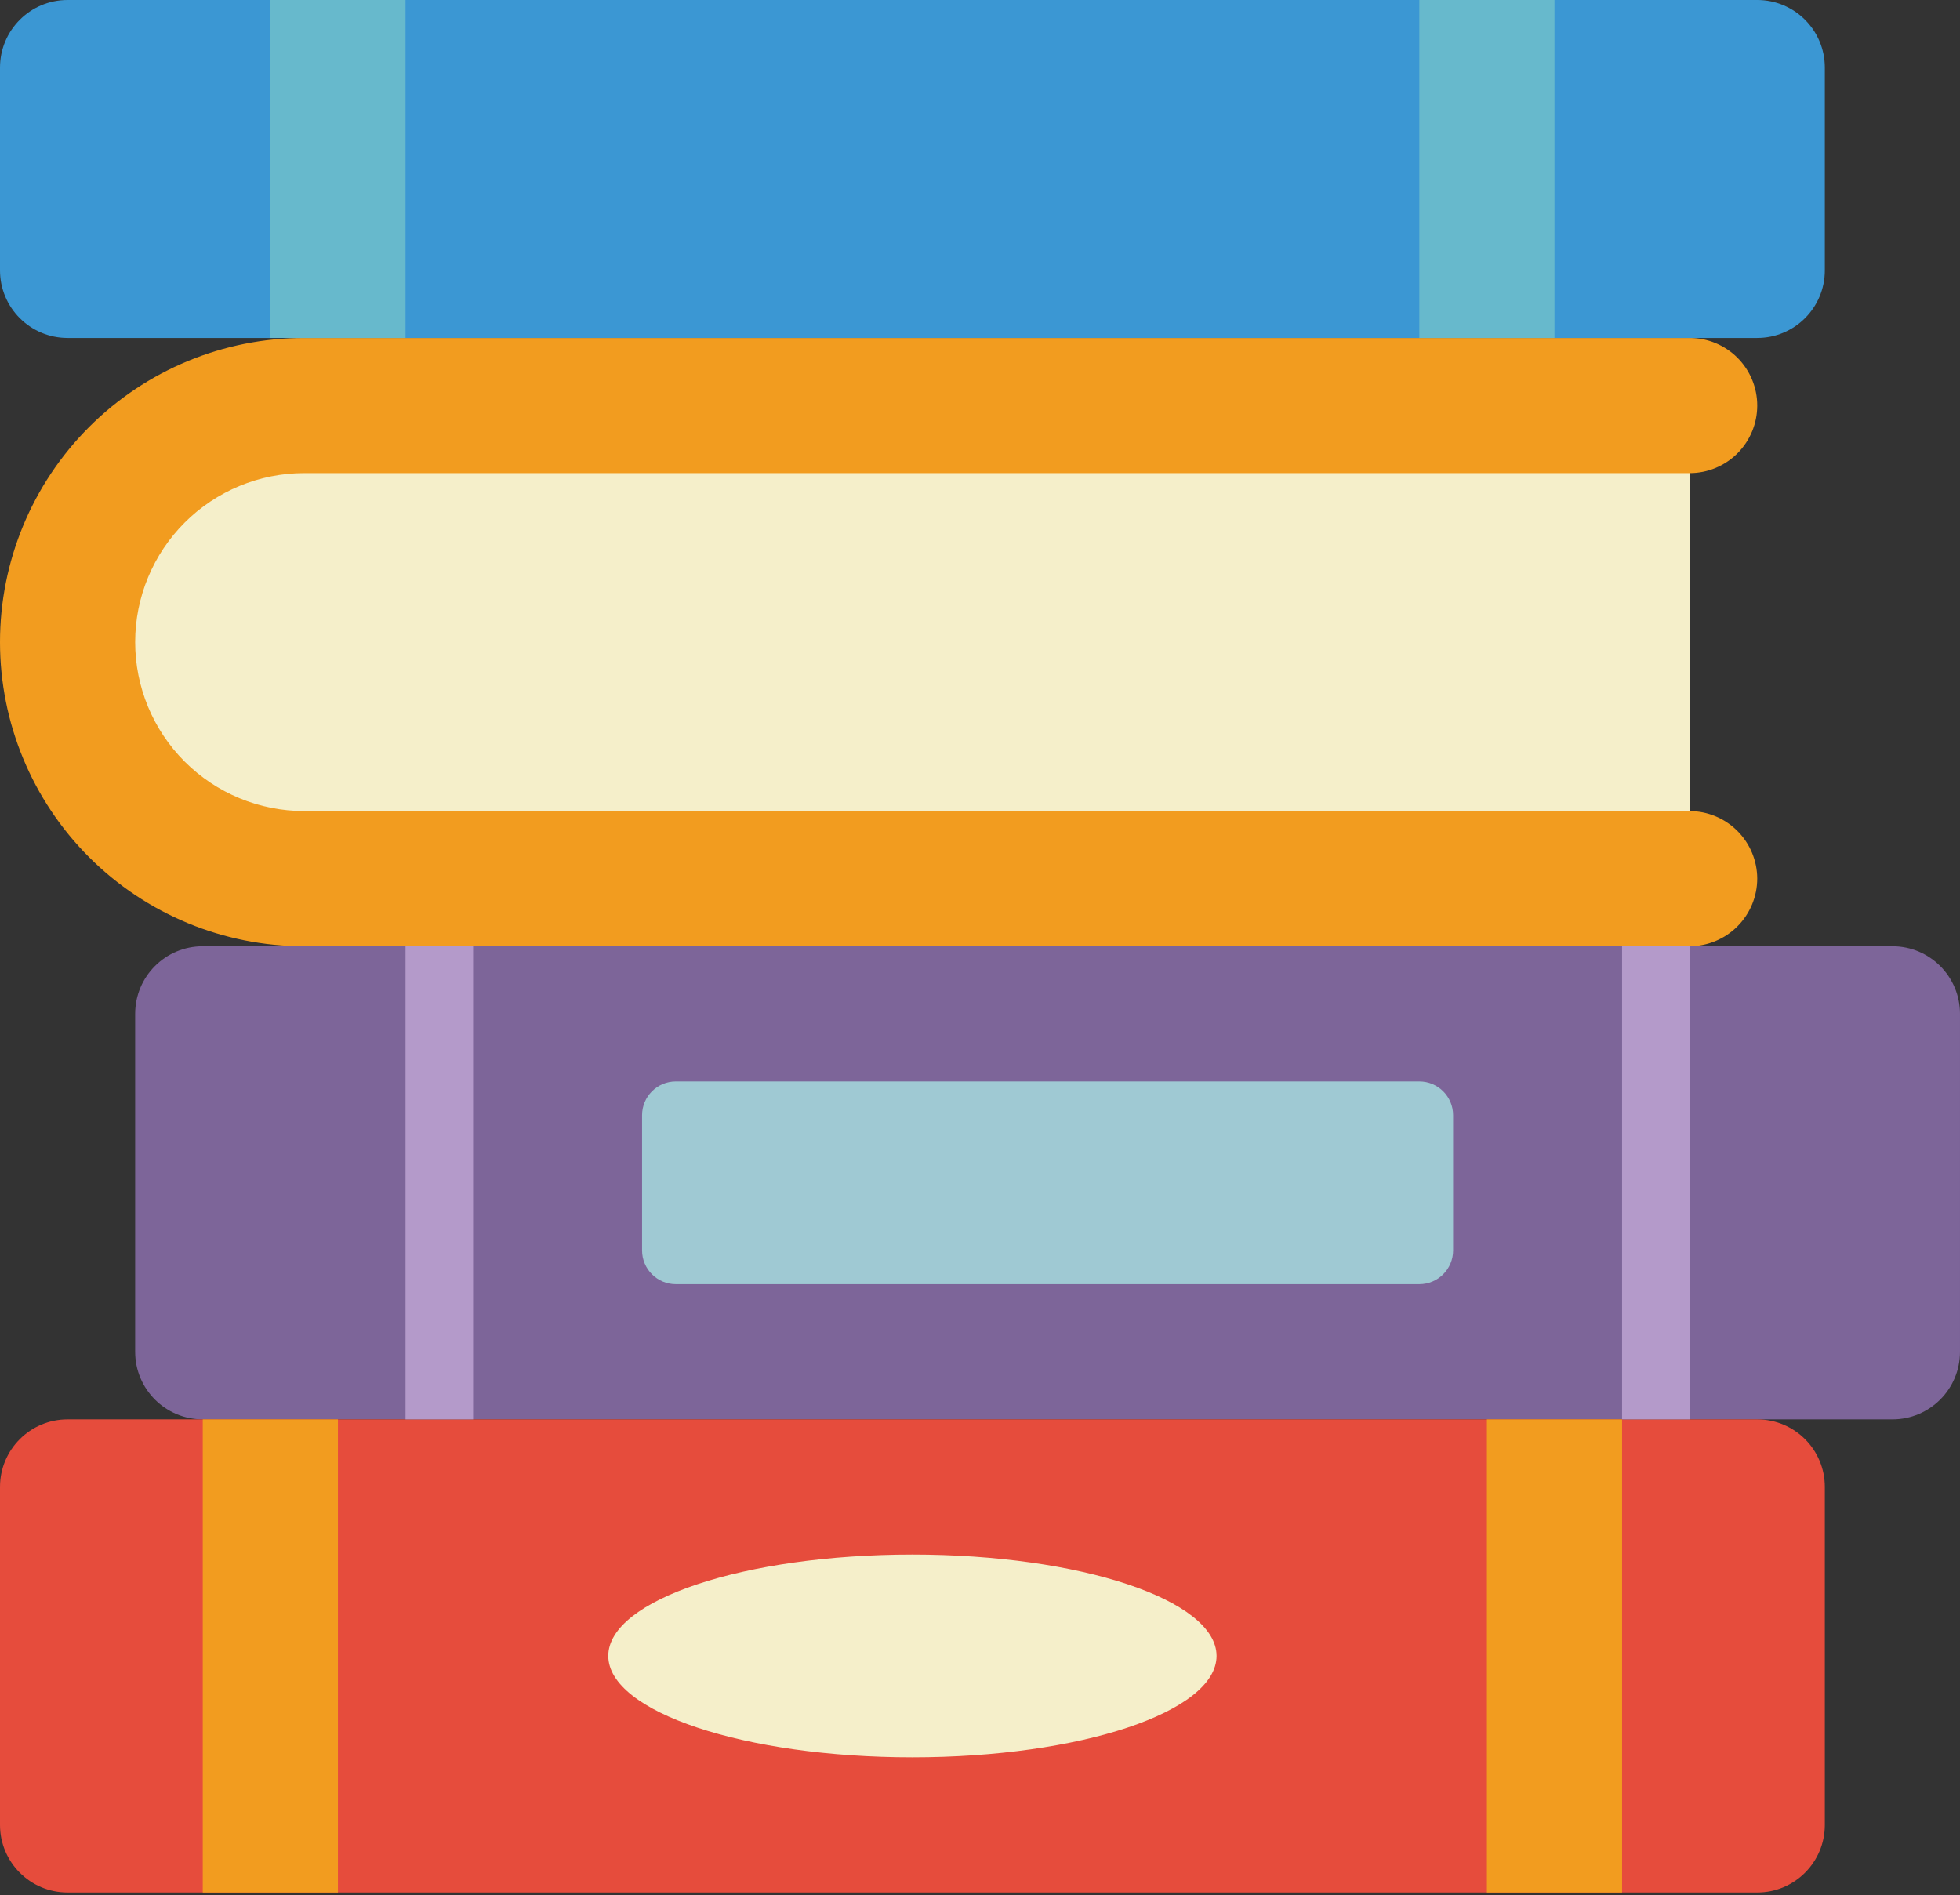 <?xml version="1.0" encoding="UTF-8"?> <svg xmlns="http://www.w3.org/2000/svg" width="512" height="495" viewBox="0 0 512 495" fill="none"><rect x="0" y="0" width="512" height="495" fill="#333333" stroke="none"/><path d="M441.381 114.759V220.69H71.585C46.691 220.69 26.484 196.961 26.484 167.724C26.484 138.487 46.691 114.759 71.585 114.759H441.381Z" fill="#F5EFCA"></path><path d="M459.034 229.517C459.021 234.195 457.156 238.678 453.848 241.986C450.54 245.294 446.057 247.158 441.379 247.172H79.448C58.377 247.172 38.169 238.802 23.27 223.903C8.37 209.003 0 188.795 0 167.724C0 146.653 8.37 126.445 23.27 111.546C38.169 96.646 58.377 88.276 79.448 88.276H441.379C446.062 88.276 450.552 90.136 453.863 93.447C457.174 96.758 459.034 101.249 459.034 105.931C459.034 110.613 457.174 115.104 453.863 118.415C450.552 121.726 446.062 123.586 441.379 123.586H79.448C67.742 123.586 56.516 128.236 48.238 136.514C39.961 144.791 35.31 156.018 35.31 167.724C35.31 179.43 39.961 190.657 48.238 198.934C56.516 207.212 67.742 211.862 79.448 211.862H441.379C446.057 211.876 450.54 213.741 453.848 217.049C457.156 220.357 459.021 224.839 459.034 229.517Z" fill="#F29C1F"></path><path d="M494.343 247.172H52.964C43.213 247.172 35.309 255.077 35.309 264.828V353.103C35.309 362.854 43.213 370.759 52.964 370.759H494.343C504.094 370.759 511.998 362.854 511.998 353.103V264.828C511.998 255.077 504.094 247.172 494.343 247.172Z" fill="#7D6599"></path><path d="M459.034 370.759H17.655C7.904 370.759 0 378.663 0 388.414V476.69C0 486.441 7.904 494.345 17.655 494.345H459.034C468.785 494.345 476.69 486.441 476.69 476.69V388.414C476.69 378.663 468.785 370.759 459.034 370.759Z" fill="#E64C3C"></path><path d="M459.034 0H17.655C7.904 0 0 7.904 0 17.655V70.621C0 80.371 7.904 88.276 17.655 88.276H459.034C468.785 88.276 476.69 80.371 476.69 70.621V17.655C476.69 7.904 468.785 0 459.034 0Z" fill="#3B97D3"></path><path d="M70.621 0H105.931V88.276H70.621V0ZM370.759 0H406.069V88.276H370.759V0Z" fill="#67B9CC"></path><path d="M370.757 282.483H176.55C171.675 282.483 167.723 286.435 167.723 291.31V326.621C167.723 331.496 171.675 335.448 176.55 335.448H370.757C375.632 335.448 379.585 331.496 379.585 326.621V291.31C379.585 286.435 375.632 282.483 370.757 282.483Z" fill="#9FC9D3"></path><path d="M423.723 247.172H441.378V370.759H423.723V247.172ZM105.93 247.172H123.585V370.759H105.93V247.172Z" fill="#B49ACA"></path><path d="M238.347 459.034C282.225 459.034 317.795 447.178 317.795 432.552C317.795 417.926 282.225 406.069 238.347 406.069C194.469 406.069 158.898 417.926 158.898 432.552C158.898 447.178 194.469 459.034 238.347 459.034Z" fill="#F5EFCA"></path><path d="M52.965 370.759H88.275V494.345H52.965V370.759ZM388.413 370.759H423.723V494.345H388.413V370.759Z" fill="#F29C1F"></path></svg> 